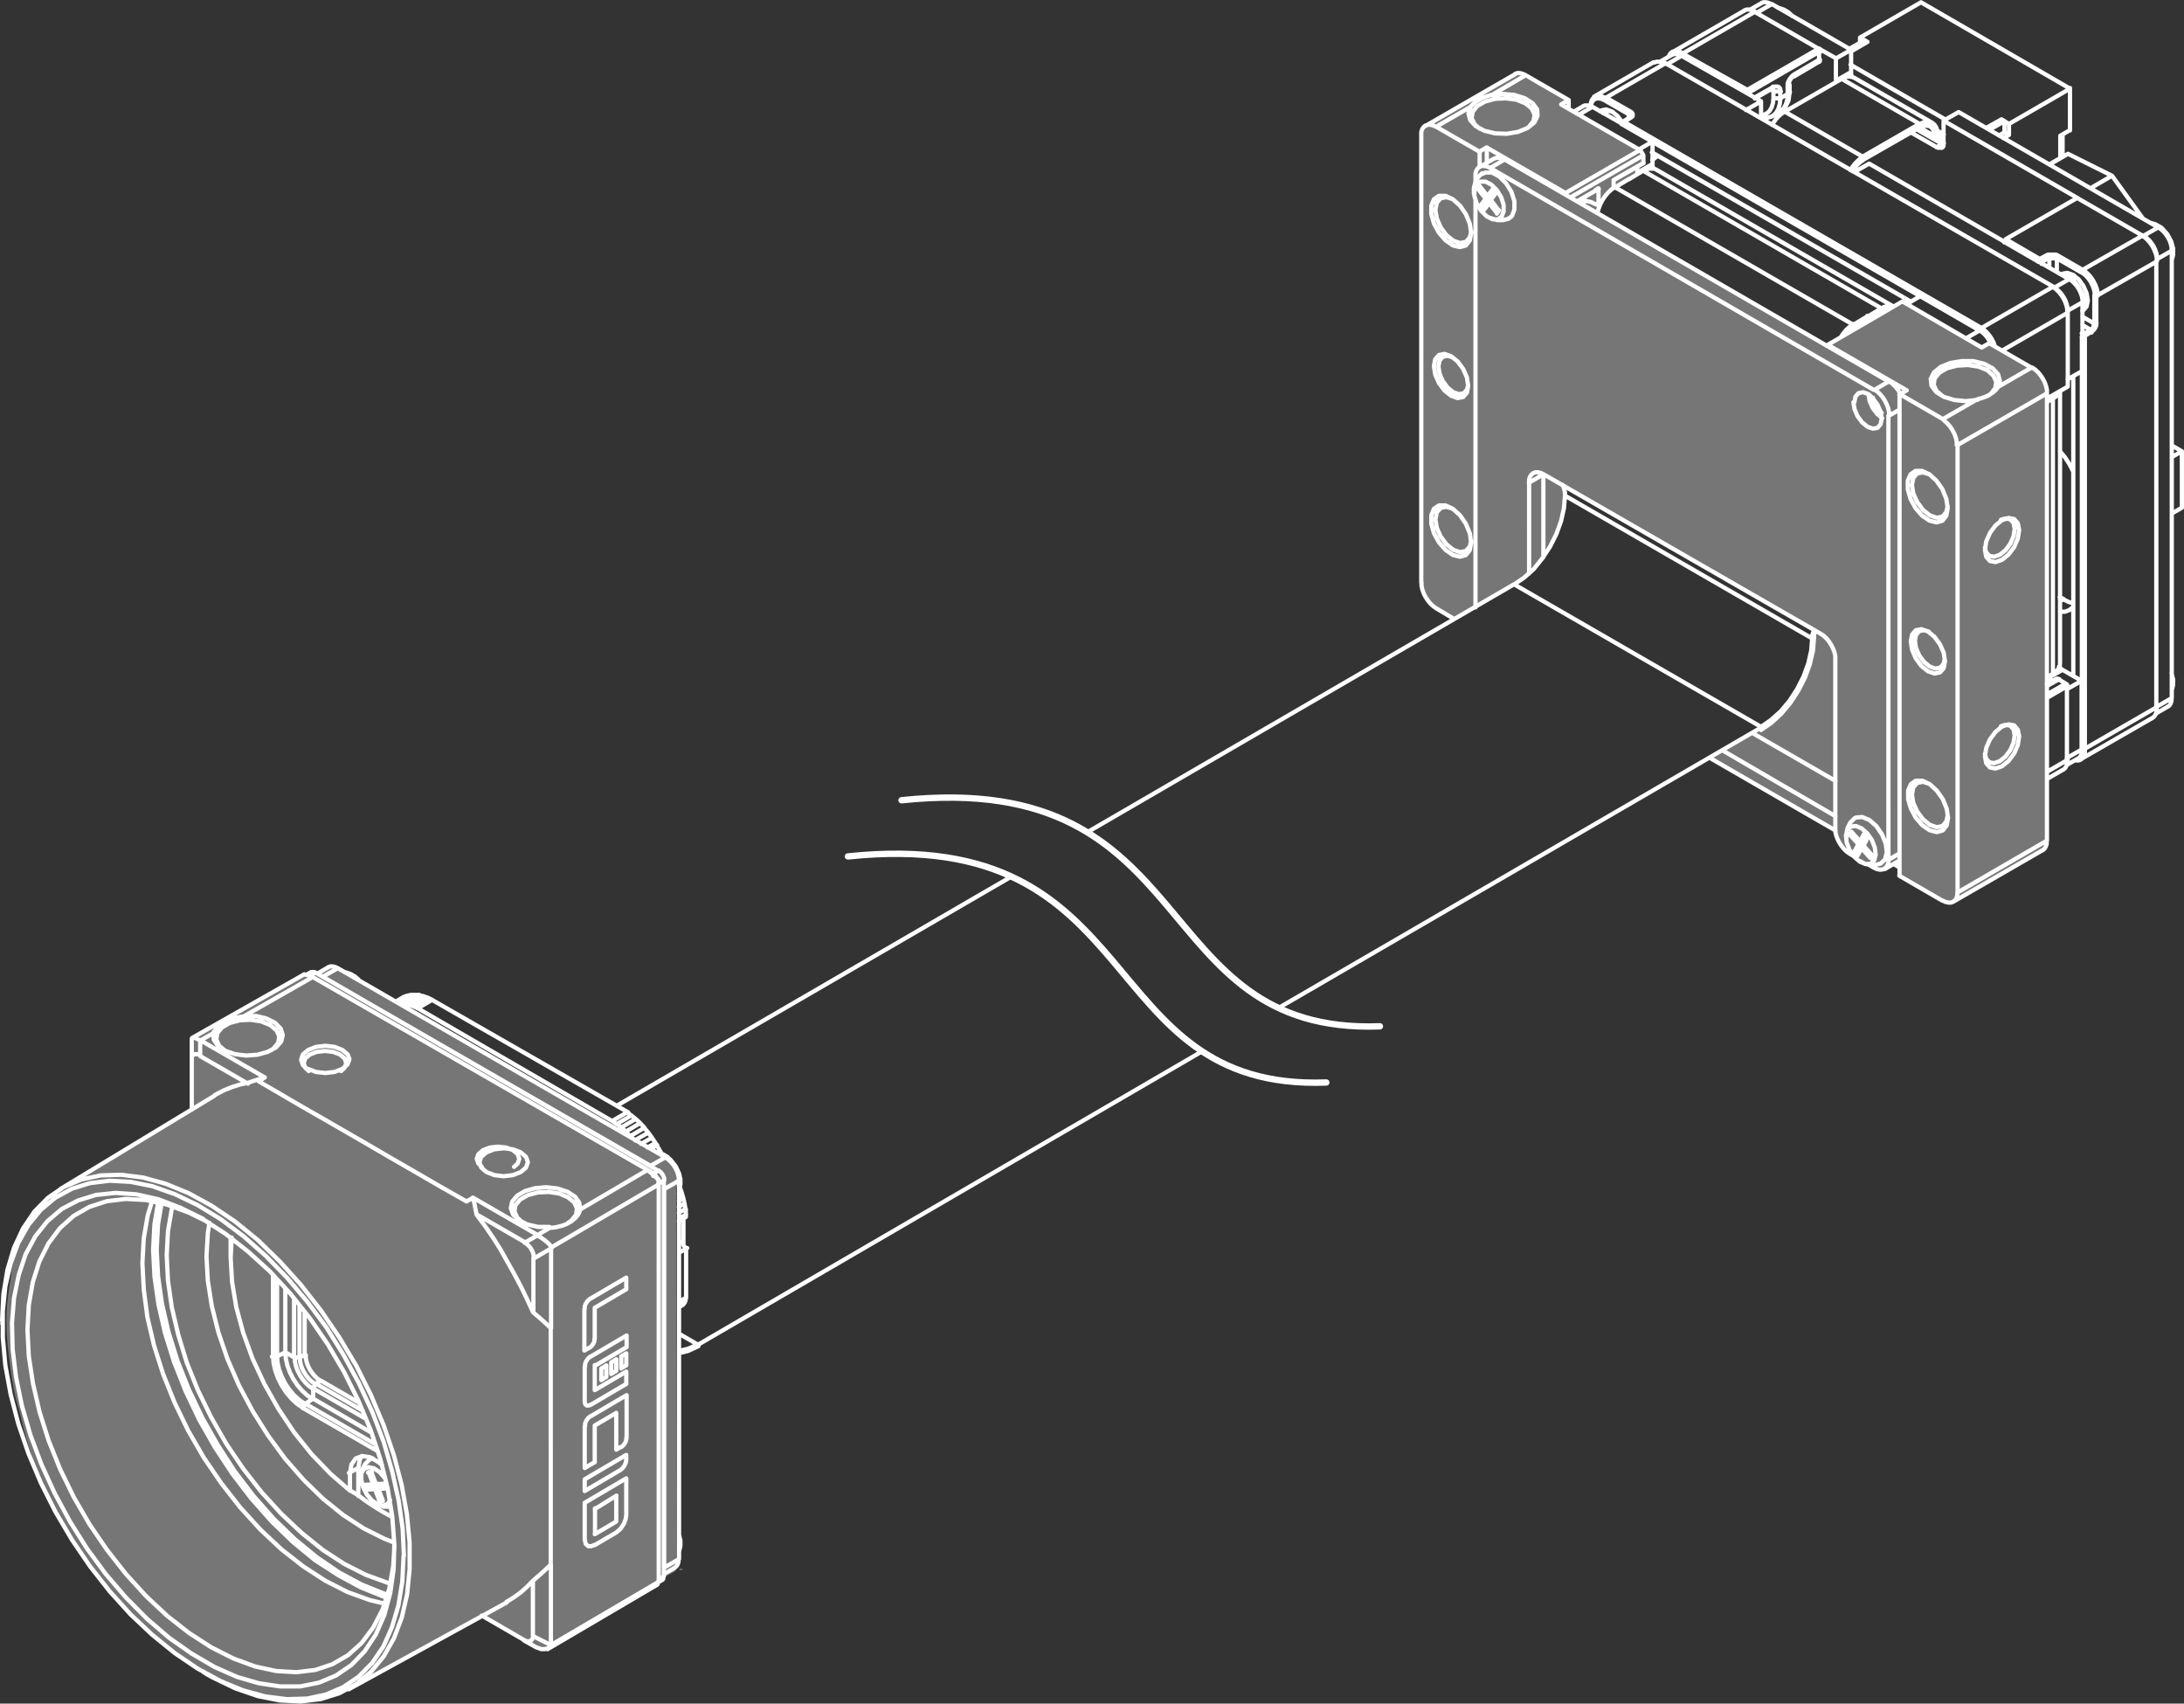 <svg id="Layer_1" data-name="Layer 1" xmlns="http://www.w3.org/2000/svg" viewBox="0 0 257.05 200.45"><rect x="0" y="0" width="257.05" height="200.45" fill="#333333" stroke="none"/><defs><style>.cls-1{opacity:0.33;}.cls-2,.cls-4{fill:#fff;}.cls-3,.cls-5{fill:none;stroke:#fff;stroke-linecap:round;stroke-linejoin:round;}.cls-3{stroke-width:0.5px;}.cls-4{opacity:0.33;}.cls-5{stroke-width:0.75px;}</style></defs><g class="cls-1"><path class="cls-2" d="M94.3 2e2a.35.35.0 01-.11.0h-.08a.09.09.0 00-.07.1.1.1.0 00.09.07h.08a.41.41.0 00.18-.05.08.08.0 000-.12A.09.09.0 0094.3 2e2z" transform="translate(-14.08 -15.43)"/><path class="cls-2" d="M94 154.6c0-.2.0-.4.0-.61a1.28 1.28.0 00-.06-.33v-.06.0a1.62 1.62.0 010-.22.84.84.0 00-.11-.51 5.15 5.15.0 00-.65-.67l-.27-.25h0l-3.77-2.16-4.64-2.66-1.74-1c-1.27-.71-2.57-1.46-3.86-2.21s-2.8-1.63-4.19-2.45L72.15 140c-1.36-.8-2.59-1.52-3.82-2.22l-1.77-1-1.92-1.09-3.9-2.22c-3.17-1.8-6.28-3.7-6.9-4.08l-.61-.21c-.23-.18-.6.0-.88.21l-.92.64c-.15.09-.28-.33-.51-.18l-.08.05a1.89 1.89.0 01-.51.29l-.23.07a2.08 2.08.0 00-.51.18c-2.64 1.47-5.3 3-7.91 4.45l-3.11 1.78-1.46.83h0-.05l-.27.25h0a.14.14.0 000 .06v8.31a.1.1.0 00-.12.0l-2.8 1.71-6.27 3.81c-1.09.67-2.19 1.32-3.27 2l-1.62 1a.09.09.0 000 .12 12.83 12.83.0 00-2 1.18 12.36 12.36.0 00-3.29 3.52 10.59 10.59.0 00-1.43 3h0a.08.08.0 00-.08.0.15.15.0 00-.06.11v.38a.09.09.0 00-.11.09v.19c-.05.0-.08.0-.09.07v.36l-.06.17h-.07.0v.08s0 .07.0.1v.11a.09.09.0 00-.06.0v0 .08s0 .06.0.09v.13.0a.79.79.0 000 .09s0 .06.0.09v.13.0a.79.79.0 000 .09.09.09.0 000 .09.36.36.0 000 .1.08.08.0 00-.05.0v0a.39.39.0 000 .09.11.11.0 000 .11c0 .31-.07.52-.07.52h0c0 .18-.05.36-.08.54-.12.8-.24 1.62-.32 2.43a20.82 20.82.0 00-.09 2.73c0 1.12.13 2.28.26 3.43.19 1.64.39 3 .63 4.23.13.69.32 1.37.51 2 .08.27.16.54.23.82A44 44 0 0018.67 189c1 2.26 1.9 4 2.76 5.47 1 1.77 2.18 3.46 3.29 5 .69 1 1.47 1.92 2.23 2.84l.52.64c.57.7 1.2 1.45 1.87 2.14s1.21 1.17 1.82 1.72c.29.28.59.55.89.82a30.74 30.74.0 003.88 3.08 31.46 31.46.0 007 3.66 2.73 2.73.0 00.41.1.05.05.0 000 0 .1.1.0 00.09.1h.13.07l.35.1a.08.08.0 000 0 .09.09.0 00.09.09h.13a.1.1.0 00.07.0l.62.17a.08.08.0 000 .05.09.09.0 00.09.09h.13.06a.06.06.0 000 0 .36.36.0 00.43.08.06.06.0 00.06.0l.52.09a.1.1.0 00.06.05h.44.0s0 0 0 0 0 .06.05.07l.23.05a2.5 2.5.0 00.54.07H49.2c.38.0.78.0 1.16.0a10.21 10.21.0 003.5-.8c.47-.21.94-.45 1.38-.69l.71-.37.26-.09h.13s.06-.07.0-.11h.09a.55.55.0 00.35-.19.58.58.0 01.13-.11c2.36-1.26 4.65-2.5 6.81-3.68l4.9-2.73 2.1-1.18 5.38 3.1h0l.31.18c.22.13.44.28.67.4a2 2 0 00.85.23 1.25 1.25.0 00.77-.27v0h.1l1.76-1 5-3c2.1-1.23 3.82-2.25 5.42-3.21a1 1 0 00.31-.31l.13-.14s0 0 0 0 .31-.19.46-.27a.08.08.0 000-.12.09.09.0 00-.12.0l-.28.16a.36.36.0 01.06-.2.38.38.0 01.19-.11h.05l.12.18a.08.08.0 00.11.0l1.52-.83.21-.4a.06.06.0 000 0l-.08-44.8A3.54 3.54.0 0094 154.6z" transform="translate(-14.08 -15.43)"/></g><path class="cls-3" d="M91.61 201.25l.61-.36m-.61-46.19.61-.35m144.21-37.8 1.19-.69m-1.19-51.53 1.19-.68m-141.39 110L94 172.36m.39-10.84-.39.22m.39-2.86-.39.23m-2.57-8.94-.75.44M202.58 39.15l-.36.21m33.3 12.76.17.1M201.51 28l-1.57.91m47.14 25.4-1.57.91m9.81 6.88.35.2M240 30.44l2 1.12m0 1.2.87-.5m-18.27-5.8.08-.05.06-.06v-.07-.07m32 59.62-.22.13m-33-57.34.11-.07.37-.36.27-.47.17-.59.05-.67m-.87.51-.06.67-.17.59-.27.48-.37.35-.11.06m1.85-3.47.08-.06.06-.06v-.06V25.4m.69-1.26v.09.08.06l-.05.05m-2.5 1.74v-.1-.08-.06h0m34.2 60-.39.23M221.35 29l.31-.06.4-.19.32-.3.23-.42.15-.51.05-.58m0-.81-.26-.15m.14-.08.05-.05v-.06-.08-.09M220.6 26.9l2.22-1.25m32.46 21.28V45.8m4.88 8.44-1-.57m-3-7.86v1.62m3 5.25 1.4.81M205.77 29.38v-.51M255 106.25l2.45-1.42m-1-9.49-1.43.81M209.19 33.74l-.49.41-.16.08m48.9 18-7.71 4.45M91.33 201.94h0l.16-.11v-.11-.15m-40.6-71.18-.38-.19-.38-.1h-.31m27.46 79.18.49.19h.44l.45-.13.2-.18v-.1V209m-1.64.28-1.5-.85M37.69 137.88l-.44-.23-.3-.12h-.23l-.07.11v.18m0 2.4v-2.4M42.85 135l-.88.15-1.25.49-1 .62-.49.58-.08.24M46 139l.29-.21.54-.68.12-.74-.34-.72-.74-.61-1.06-.43-1.24-.19-1.29.07-1.17.31-.91.53-.55.67-.11.75.33.72.62.53m30.29 66.52 5 2.89m0 0 .3.14h.26l.21-.06.16-.16.1-.24v-.33M37.68 139.6l-.3-.13h-.27-.21l-.16.16-.09.25v.33m0 0V146m47.46 49.9h0m0-3v3m0-3h0m2.53-1.49L84.08 193m2.53-1.49h0m0 2.95v-2.95m0 2.95h0m-2.53 1.49 2.53-1.49m-32.39-53 .42-.39.19-.55-.19-.55-.54-.46-.8-.31-.95-.11-1 .11-.81.31-.53.46-.19.55.19.55.41.39m-12.78-3.49v1.72m5.63 3.25-5.63-3.25m39.16 68.24v-6.4m0 6.4L78.92 209m11.51-55.81h0 .09l.08.06.09.07.09.07.09.07.08.08v.05.05.05.0.0.0.1h0v0h0v0h0v0h0v0h0v0m-16.37-1.06.43-.4.19-.55-.19-.54-.54-.47-.8-.31-1-.11-.95.11-.8.31-.54.47-.19.54.19.55.41.39M84.85 177.8l.59-.35m-.59-1v1.37m.59-1.72-.59.35m.59 1v-1.37m.58 1 .59-.35m-.59-1v1.37m.59-1.72-.59.35m.59 1v-1.37m1.18-.69-.59.35m.59 1V174.7m-.59 1.72.59-.34m-.59-1v1.37m.59 1.82v-1.38m-3.71 3.56 3.71-2.18m-4.21 2.47.5-.29m-1.18-.11.06.31.19.16h.2l.23-.09m-.68-1v.57m0-3.52v3m0-3.55v.6m.66-1.77-.29.25-.22.33-.11.3v.29m1.18-1.47-.52.3m4.23-2.48-3.71 2.18m3.71-.81v-1.37m-3.71 3.55 3.71-2.18M84.08 179v-2.95m3.71.77L84.08 179m3.71 7.62-4.89 2.87m4.89-2.32v-.55m-.71 1.79.31-.26.23-.36.12-.31.05-.31m-4.89 3.7 4.18-2.46m-4.18 1.08v1.38m3.71 4.88.51-.44.39-.59.2-.52.08-.52m-3.71 3.55 2.53-1.48m-3.71.8.11.53.31.28h.35l.41-.16m-1.18-3.63v3m0-4.32v1.37m0-1.37h0m1.18-.69-1.18.69m3.71-2.18-2.53 1.49m3.7-2.18-1.17.69m1.18-.69h0m0 1.37V189.4m0 4.32v-2.95m-1.18-9.1V186m-2.53-2.84 2.53-1.48m-2.53 5.81v-4.33m-1.18 5 1.18-.69m-1.18-3.63v4.32m0-4.93v.61m.65-1.76-.28.24-.22.33-.11.29v.29m1.18-1.46-.53.31m3.06-1.8-2.53 1.49m3.71-2.18-1.18.69m1.18.68V179.6m0 5V181m-.61 4.69.26-.23.2-.31.11-.27v-.26M86.61 186l.57-.33m-3.1-12.72V169.3M83.49 174l.25-.22.2-.3.1-.25v-.26m-1.18 1.37.59-.34m-.59-4v4.32m0-4.87V170m.7-1.78-.3.26-.24.35-.12.31v.31m1.18-1.51-.48.28m4.19-2.46-3.71 2.18m3.71-.81v-1.37m-3.71 3.55 3.71-2.18M78.92 209l12.69-7.45m0 0V154.78M78.92 199.56V209m0 0h0m2-49.67.41-.28.55-.68.11-.74-.33-.72-.75-.61-1-.43-1.25-.19-1.29.06-1.17.32-.91.52-.55.68-.11.74.34.72.61.54m.25 2.32-5.63-3.25m20.11-5.24-39.42-22.7m0 0-8 4.56M39.17 137l.07.77.5.72.86.58 1.15.4 1.31.16 1.32-.1 1.2-.33 1-.54.6-.69.18-.76-.25-.76-.66-.67-1-.51-1.23-.3L42.85 135m-3.68 2-1.48.85m0 0h0m0 0 7.55 4.35m24.49 14.14 7.55 4.36m5.08-3-.1-.77-.51-.71-.89-.57-1.16-.38-1.31-.15-1.32.11-1.19.34-.94.55-.58.7-.16.76.27.76.68.66 1 .5 1.24.29h1.33m-7.38-6.45.93.36 1.09.13 1.09-.13.92-.36.62-.53.22-.63-.22-.63-.62-.53-.92-.36-1.09-.12-1.09.12-.93.36-.62.53-.21.63.21.63.62.53m-21-12.14.93.36 1.09.12 1.09-.12.92-.36.62-.53.22-.63L55 139.5l-.62-.53-.92-.36-1.09-.13-1.09.13-.93.36-.62.53-.21.63.21.63.62.53m28.59 20.94v9.47m-2.08-1.86v-6.4m14.77-8.66-12.69 7.45m12.69-7.45v-.18-.17l-.16-.29L91 153.7l-.37-.33-.38-.26m-7.9 4.64 7.9-4.64m-11.52 6.77h.44l.44-.07.64-.16.59-.23.51-.3.45-.38.28-.33.19-.36.08-.26m-5.08 3 1.46-.85m.18 2.35h0m0 0v-.11-.12l-.2-.25-.45-.4-.44-.31-.49-.31m0 0h0m-1.5.87 1.5-.87m-.44 2.71v-.37l-.1-.36-.16-.33-.21-.31-.26-.26-.3-.21m3.14.63-2.08 1.21M38.73 159.3l-.19 1.24-.16 2.7.16 2.88.47 3 .78 3.1 1.07 3.13 1.35 3.1 1.6 3 1.82 2.89 2 2.72 2.18 2.49 2.29 2.23 2.37 1.91 2.42 1.58 2.42 1.21 1.17.46M60 201.74l-.37-.1-2.49-.91-2.53-1.28-2.52-1.64-2.49-2-2.42-2.27-2.31-2.53-2.16-2.76-2-2.95-1.78-3.11L37.37 179l-1.31-3.25-1-3.27-.76-3.22-.45-3.14-.15-3m0 0 .15-2.83.45-2.61.1-.38m25.31 45.77-.49-.16-2.6-1.05L54 200.45l-2.62-1.78-2.57-2.11-2.49-2.4-2.37-2.68-2.22-2.9-2-3.09-1.83-3.23-1.59-3.33-1.34-3.38-1.06-3.39-.77-3.35-.46-3.25-.16-3.12m0 0 .16-2.94.43-2.56m26.55 46.48-.54-.17-2.62-1.06-2.64-1.44L51.15 199l-2.59-2.13-2.51-2.42-2.39-2.7-2.24-2.92-2.05-3.12-1.85-3.25-1.6-3.36-1.35-3.41-1.07-3.41-.77-3.37-.47-3.29-.16-3.14m0 0 .16-3 .44-2.63m26.66 47.27-1.76-.42L55 202.76l-2.6-1.32-2.61-1.69-2.56-2-2.49-2.33-2.38-2.61-2.23-2.85-2.05-3-1.85-3.19-1.6-3.3-1.35-3.36-1.07-3.36-.78-3.32L31 167.14l-.16-3.1m0 0 .16-2.91.47-2.7L32 156.7m28.51 40.61-.15 2.39-.47 2.69-.78 2.42L58 206.94l-1.35 1.8-1.6 1.44-1.85 1.07-2 .67-2.23.27-2.38-.14-2.49-.54-2.56-.94-2.61-1.32m0 0-2.6-1.68-2.56-2-2.49-2.33-2.38-2.61-2.23-2.84-2.05-3-1.85-3.19-1.61-3.3-1.35-3.35-1.07-3.37-.77-3.32L17.47 175l-.16-3.1.16-2.91.47-2.69.77-2.43 1.07-2.13 1.35-1.8 1.61-1.44 1.85-1.06 2.05-.67 2.23-.27 2.38.13 2.49.54 2.56.94 2.15 1.06m-.47-.27 2.66 1.72 2.62 2.06L45.82 165l2.44 2.65 2.3 2.9 2.12 3.09 1.91 3.25 1.68 3.37 1.43 3.42 1.15 3.45.85 3.41.55 3.33.24 3.21-.08 3-.4 2.82-.7 2.57-1 2.28L57 209.73l-1.56 1.61-1.8 1.23-2 .84-2.21.45h-2.38l-2.5-.37L42 212.75l-2.65-1.17L36.64 210 34 208.15l-2.59-2.22-2.5-2.52-2.38-2.77-2.21-3-2-3.18-1.8-3.32-1.56-3.4-1.29-3.44-1-3.43-.7-3.38-.4-3.28-.08-3.12.24-2.93.55-2.7L17.1 163l1.15-2.12 1.43-1.78 1.68-1.42 1.91-1 2.12-.65 2.3-.24 2.44.17 2.56.57 2.62 1L38 158.85M61.62 198.5l-.15-3.2L61 192l-.76-3.43-1-3.47-1.33-3.49-1.59-3.43-1.83-3.36-2-3.21-2.23-3-2.39-2.83-2.52-2.59-2.61-2.3-2.67-2-2.7-1.65-2.69-1.29L32 155l-2.56-.51-2.46-.13-2.31.28-2.14.67-1.94 1.05-1.71 1.43-1.46 1.78-1.19 2.11-.9 2.41-.62 2.69-.3 2.92v3.11l.3 3.28.62 3.39.9 3.46 1.19 3.49 1.46 3.46 1.71 3.4 1.94 3.29 2.14 3.14 2.31 2.94 2.46 2.72L32 207.79l2.65 2.15 2.69 1.82 2.7 1.47 2.67 1.1 2.61.71 2.52.32 2.39-.07 2.23-.48 2-.86 1.83-1.24 1.59-1.61 1.33-1.95 1-2.26.76-2.56.46-2.8.15-3M14.33 170.79l.15-3.07.47-2.85.77-2.59 1.07-2.3 1.35-2 1.61-1.63 1.85-1.26 2.07-.88 2.27-.48 2.42-.07 2.55.32 2.66.73 2.71 1.11 2.74 1.5 2.73 1.84 2.68 2.18L47 163.84l2.49 2.76 2.35 3 2.17 3.18 2 3.34 1.73 3.46 1.48 3.51 1.21 3.54.92 3.51.62 3.45.32 3.32v3.16L62 203l-.62 2.72-.92 2.45-1.21 2.14-1.48 1.81L56 213.6l-2 1.07-2.17.68-2.35.28L47 215.51 44.43 215l-2.68-.92L39 212.75l-.69-.39M69 156.8 65.83 155l-3-1.74-2.88-1.66L57.21 150l-2.53-1.46-2.32-1.34L50.26 146l-1.85-1.07L46.83 144l-1.31-.76-1-.58m0 0 .73-.46m0 0-.64.19-.65.21-.64.22m0 0-1 .22-.94.3-.9.36-.86.44-.32.19m34.39 59.58.11-.06.82-.51.78-.57.73-.65.69-.71m0 0 .72-.62.7-.63.66-.63m0 0h0m0 0V171.7m0 0-.66-.63-.7-.62-.72-.61m0 0-.69-1.51-.73-1.5-.78-1.47-.82-1.46L73 162.47l-.89-1.41-.94-1.37-1-1.34m0 0-.13-.67-.13-.66-.16-.65m0 0-.78.43M51.21 129.86l-.14-.06h-.13-.12-.11M92 201.35h0l.09-.07.07-.11v-.13-.15m-.7-47.76-40.25-23.27m-.62.35.62-.35m41 71V154.35m-41.33-24-.11-.07m40.13 23.2-.64-.37m-39.67-22.9-.13-.06h-.13-.08m42 24.23v-.17-.18l-.07-.17-.09-.18-.1-.16-.12-.14-.14-.13-.13-.09m-.62.35.62-.35m.08 1.44v0-.17l-.06-.18L91.4 154l-.11-.17-.12-.14-.13-.12-.14-.1M53.84 129.35l-.31-.14-.3-.07h-.27l-.24.08m40.79 70.65h0l.2-.16.14-.23.09-.29v-.34m-1.58-47.26L53.84 129.35m-1.76 1 1.76-1M94 198.87V154.35m-1.75 45.53 1.75-1m-1.75 1V155.36m-1.58-2.74-38.59-22.25m41.89 24v-.38l-.09-.39-.14-.4-.2-.39-.24-.37L93 152.1l-.3-.27-.31-.22m-1.75 1 1.75-1m-.17 3.75 1.75-1m-43.9 20.49v.41l.1.44.16.44.22.44.27.4.3.36.33.31.34.23m-3-2.73v.5l.12.52.2.54.26.51.32.49.36.44.39.36.41.28m-1.46-3.64v.42l.1.45.16.45.23.44.27.41.3.37.34.31.35.24m-3.48-3.7.06.75.18.79.29.8.39.77.48.73.55.65.59.55.61.43m-4.12-5 .06.76.18.8.3.81.39.79.49.74.55.66.61.56.62.43m6.36 7.6v3.29m0-3.29-1.11.58m1.53-2-.25.46-.17 1m-8.59-13.66-1 .51m1-7.93v7.42m1.05.61-1.05-.61m2.28-4.63v4.94m-.59.3.59-.3m-3.25.2h-.61m.61-9v9m2-6.69v6.79m.64.0h-.64m.64-6v6M50.94 180l-.92.59m.92-.59 6.86 4m-6.86-5.18V180m.88-2.13 4.57 2.64m-5.12-2.28.55-.36M50 180.59l8.27 4.78M50 180.59l-.3.52m1.22-2.33 6.25 3.61m-5.92-4.16 5.52 3.18m-5.52-3.18-.33.55m4.33 12 .56.33.55.33m-15-30.39-.13 2.36.16 2.83.5 3 .81 3 1.11 3.06 1.4 3 1.65 2.92L48.72 184l2.05 2.55 2.2 2.28 2.3 2m0-2v2m3.78-3-.42-.36-1-.58-.93-.14-.76.29-.5.71-.17 1m-5.55-7.66 8.85 5.11M46.21 175l.07.83.2.87.32.89.44.87.53.81.61.72.65.61.69.47M46.21 165.4V175m14 18.9-.37-.19-.71-.39-.7-.43-.7-.45-.71-.48-.69-.52m-15.11-29.2v-1.23M269.86 44.79v-.08l-.24-.88-.46-.85-.62-.69-.17-.14m-212 88.66-.17-.19-.37-.31m38.32 66.37L94 196v0m.16-41.78-.15-.7-.41-.87-.59-.74-.36-.31M59.1 190.11l-.88.5m-1 .07 1.26-.53m.48 1.48-.25.4m-.42-2.17-.32.19m.47.0v.13m.58.0h-.58m.58.0.06.16m-1.69-1.63h.41m.72 1.93.81-.46m-1-.11-.53-1.41M59.35 190l-1 .06m1.17.51-.21-.57m-.75.63 1-.06M59.14 192l-.54-1.41m.15 1.44h.39m-.92-1.39.53 1.42m-1.49-1.35 1-.07m-1.17-.5.21.57m.75-.63-1 .06m.42-1.47.54 1.41m-.15-1.44h-.39m.46-1.63-.4.19M60 191.93l-.28.44-.52.21-.65-.13-.68-.46-.61-.71-.44-.86-.21-.87v-.76l.31-.52.52-.21.65.13.68.46.61.71.07.11M195.73 81V71.24m0 0v0m-1.71 1 1.71-1m-4.56-37-.34-.16L190.5 34h-.3l-.26.1m46.45 26.23L191.17 34.2m-1.71 1 1.71-1M234 61.83l.12.75.36.84.54.72.59.49m-1-3.33-45.15-26.11m0 0-.34-.16-.33-.07h-.31l-.26.1-.22.18-.16.26-.1.32v.38m0 2.7v48m0-50.67v.69m6.31 46V72.23m0 0v-.38l.1-.32.16-.25.22-.18.26-.1h.31l.33.08.34.16m0 0L228.37 90m0 0 .34.23.33.31.3.36.27.41.21.43.17.44.1.44v.41m0 0v19.84m0 0v.41l.1.44.16.44.22.43.27.41.3.36.33.31.34.23m2.2 1.27.61.35m-2.81-1.62.46.27m2.35 1.35.34.16.33.07h.3l.27-.1.21-.18.17-.25.1-.33v-.37m0 0V64.33m-4.12-1.57.13.81.36.84.54.72.64.52.63.22.54-.1.36-.42.13-.66-.13-.81-.36-.83-.54-.73L234 61.8l-.64-.22-.54.11-.36.41-.13.66m5.41-1-.09-.16-.26-.4-.31-.36-.33-.31-.34-.23m-1.71 1 1.71-1m0 4v-.41l-.1-.44-.17-.44-.21-.43-.27-.41-.3-.36-.33-.31-.34-.23m-7.1 29.19v-.37l.1-.33.06-.1M198 72.48v0l.17.45.1.44v.41m29.09 16.8v-.38l.1-.32.16-.26m-29.35-15.8-.12 1.42-.34 1.51-.55 1.52-.75 1.49-.92 1.39-1 1.25-1.13 1-1.18.81m35.12 6.36-29.09-16.8m-65.12 44.76-46.51 27m105.6-61.35-50.15 29.13m79.25-12.34-29.1-16.79m-96 89.4-1.18.54-1.08.26m2.26-.55-1.22.56-1 .25M227.58 90.49 227.46 92l-.36 1.55-.57 1.58-.78 1.54-.94 1.45-1.08 1.29-1.17 1.08-1.22.84m6.24-10.81-.22.13m0 0L227.25 92l-.34 1.5-.56 1.53-.75 1.48-.91 1.4-1.05 1.24-1.13 1-1.17.81m-65.7 38.13-59.41 34.57m125.11-72.61-56.81 33M61.58 132.74l.41-.15m-1.34.7.93-.55m.85-.23-.44.08m0 0-1.27.74m2.18-.84h-.47m-1.56.9 1.56-.9m1 0h-.49m-1.71 1 1.71-1m1 .16-.5-.11m-1.71 1 1.71-1m1 .29-.52-.18m-1.71 1 1.71-1m.52.18.52.25m-2.23.74 1.71-1m30 36.16-.24.14m0 0-.2.11m.63-.47-.19.22m0 0-.44.25m.63-.47.13-.29m-.76.65.63-.36m.13-.29.07-.36m-.83.8.76-.44m.07-.36v-5.84M94 168.6l.83-.48m0-5.84-.08-.06-.09-.08-.07-.09-.07-.1v-.11-.11-.11-.1m.44.76-.83.48m.39-1.24v-2.64m-6.49-12.56L64.93 133.08m0 0-1.7 1M94.8 158.63v-.3m-.83.78.83-.48m-6.41-11.95-.52-.36m-1.71 1 1.71-1m6.93 12v-.64M94 158.81l.83-.48M88.91 147.1l-.52-.42m-1.71 1 1.71-1m6.36 11-.1-.65m-.68 1.1.78-.45m-.1-.65-.16-.67m.16.67-.68.39m-4.56-9.86-.5-.47m-1.71 1 1.71-1m1 1-.49-.51m0 0-1.7 1m6.78 7.82-.2-.69m.2.69-.52.3m.32-1-.22-.61m-.1.8.32-.19m-3.92-7-.47-.56m-1.7 1 1.7-1m1.5 2.09-.19-.32m-.41-.62-.43-.59m-1.57.9 1.57-.9m.84 1.21-.41-.62m-1.27.73 1.27-.73m.41.62-.93.54m1.73.84-.61-1.06m-4.72-2.51-.52-.36m0 0-22.94-13.3m0 0-.53-.24m0 0-.52-.18m0 0-.5-.11m0 0-.49-.05m0 0H61m27.4 15.82-.19-.23m0 0-.49-.52m0 0-.51-.47m0 0-.52-.42M185 75.27l-.68-.21-.68.13-.45.53-.17.83.17 1 .45 1 .68.92.81.65.8.28.68-.14.46-.52.16-.69M185 57.46l-.54-.17-.57.12-.38.43-.13.7.13.85.38.88.57.77.67.54.67.23.57-.11.38-.44.13-.55m11.83-33.49v1M185 38.84l-.68-.21-.68.13-.45.53-.17.83.17 1 .45 1.06.68.92.81.65.8.28.68-.14.46-.52.16-.69m6.4-18.41-.34-.16-.33-.08h-.31l-.26.1m-2.81 2.46-1 .33-.89.52-.53.54m6.58 2.57.3-.21.54-.68.11-.74-.33-.72-.74-.61-1.06-.43L191.32 27l-1.28.06-1.17.32-.92.52-.54.68-.12.74.34.72.61.54m-3 57.69L183.11 87m4.12-44.18-.16-1.07-.46-1.12-.69-1-.84-.75-.86-.41h-.78l-.59.4-.31.75v1l.31 1.12.59 1.08.78.89.86.6.84.2.69-.2.46-.59.16-.9m0 36.44-.16-1.08-.46-1.12-.69-1-.84-.76-.86-.4h-.78l-.59.4-.31.75v1l.31 1.12.59 1.08.78.89.86.59.84.21.69-.2.46-.59.16-.89m-.35-18.42-.15-1-.44-1-.65-.88-.77-.62-.78-.27-.65.13-.44.5-.15.8.15 1 .44 1 .65.88.78.62.77.27.65-.13.44-.5.15-.8m-5.52-29.5v-.38l.1-.32.16-.25.22-.18.27-.1h.3l.33.07.34.16M181.36 84V31.37M183.11 87l-.34-.24-.33-.3-.3-.37-.27-.4-.22-.43-.16-.45-.1-.43v-.42m6.84-50.7v1.79m12.31 4v.09l-.13.36m7.13-4.88-.35.2m0 0L204 36.63m-2.1 1.22-2.2 1.26m4.3-2.48v.93m3.5-3.86v.91m-3.5 2 3.5-2m-7.8 4.5 2.55-1.47m4.9-4.55.35.61m0 0-8.58 4.95m55.57 76.83h0l.22-.18.16-.26.1-.32v-.38M207.12 33.09l-9.29-5.36m-4.2-3.44-4 2.34M187.17 28l-.26.78.21.79.65.7 1 .54 1.27.31 1.38.05 1.32-.22 1.13-.46.8-.65.37-.77L195 28.3l-.54-.73-.93-.59-1.22-.38-1.36-.12-1.35.15M187.17 28l-4.06 2.34m0 0 5.09 2.93m0 0 .87-.5m9.29 5.36 8.76-5.06m-8.41-5.87-.88.51m-4.2-3.44 5.08 2.93m42.41 80.45-.71-.23-.68.13-.46.52-.16.84.16 1 .46 1 .68.92.8.65.81.28.68-.13.45-.53.16-.69m4.39-7.28.13.55.38.44.57.11.67-.24.67-.54.57-.76.38-.88.13-.85m0 0-.13-.7-.38-.44-.57-.11-.54.17m-8.49-11.13-.55-.17-.57.11-.38.44-.13.7.13.85.38.87.57.77.67.54.67.24.57-.12.38-.43.13-.55m4.74-13.16.13.55.38.44.57.11.67-.23.67-.54.57-.77.38-.88.13-.85m0 0-.13-.7-.38-.43-.57-.11-.54.16M202 39.51l-.68-.31-.66-.15h-.61l-.26.08m2.48.21v.11H202h-.05m.27-1.87v1.72m0-1.72-.35.21m28.25 69.53-9.66-5.57M235.55 64l-.17-.16-.48-.65-.32-.74-.06-.23M189.07 32.79l9.29 5.36m-9.29-5.36v1.79m41.06 78.58-14.66-8.47m22.15 12.79-.68-.39M229.21 56l-.18.1m1.09 55.37L217 103.83M198.54 38.45l-.18-.3m42.72 33.07-.67-.21-.68.13-.46.52-.16.84.16 1 .46 1 .68.92.8.65.81.28.68-.13.45-.52.16-.7M248.08 62l.3-.22.54-.68.11-.74-.33-.72L248 59l-1.06-.43-1.24-.19-1.29.07-1.17.31-.91.53-.55.67-.11.75.33.72.62.53m6.59-.92.25-.79-.21-.78-.65-.71-1-.53-1.27-.31h-1.38l-1.32.22-1.13.46-.8.65-.38.76.09.8.54.73.93.59 1.22.37 1.36.13 1.36-.15m1.38-6.67 5.08 2.94m-5.08-2.94-.88.51m0 0L238 50.9m0 0L229.21 56m0 0 9.29 5.36m-.88.5.88-.5m13.23 16.44-.16-.8-.43-.5-.66-.13-.77.27-.77.62-.65.88-.44 1-.15 1 .15.8.44.5.65.13.77-.27.77-.62.66-.88.43-1 .16-1m0 24.29-.16-.8-.43-.51-.66-.12-.77.26-.77.63-.65.88-.44 1-.15 1 .15.8.44.5.65.13.77-.27.77-.62.66-.88.43-1 .16-1m-7.28 18.37L255 114.34m0-52.62v52.62M243.32 75.23l-.16-1.08L242.7 73l-.7-1-.83-.76-.87-.4h-.78l-.58.41-.32.75v1l.32 1.12.58 1.08.78.9.87.59.83.21.7-.2.46-.59.16-.9m-.62 46.2-5.08-2.94m6.83 1.93v.37l-.1.32-.16.26-.22.18-.26.1h-.31l-.33-.07-.34-.16m1.75-53.64v52.63m-6.83-58.6 5.08 2.94m-5.08 53.73V61.82M243 93.24l-.15-1-.44-1-.65-.88-.77-.63-.77-.27-.66.13-.43.51-.16.8.16 1 .43 1 .66.89.77.62.77.27.65-.13.44-.5.15-.81m.36 18.42-.16-1.08-.46-1.12-.7-1-.83-.76-.87-.41h-.78l-.58.41-.32.75v1l.32 1.11.58 1.08.78.9.87.59.83.21.7-.2.46-.59.16-.9m3.44-49.24.5-.13.48-.17.47-.24.42-.28.3-.27.24-.3m-6.47 3.73 4.06-2.34m-4.06 2.34L243 65l.33.31.31.36.26.41.22.43.16.44.1.44v.41M255 61.72l-10.52 6.07M255 61.72v-.41l-.1-.44-.16-.44-.22-.43-.27-.41-.3-.36-.33-.31-.34-.23M249.17 61l4.05-2.34m-18.05-6.37.17.1m.18-.3.28-.14.27-.08h.2m-.75-.17.33-.16.34-.1h.31.29.11M209 35.38l-.22-.1h-.28-.32l-.33.1-.34.16m26.38 17.56 1.67-1m0-.41v.41M205.81 36.49l-1.67 1m29.71 15.22 1.67-1M207.47 35.52l28.05 16.19M207.47 35.52l-1.66 1m26.38 17.14 1.66-1M232.19 54l1.66-1m0-.41V53m-2.42 1.59.08-.09.33-.3.35-.24m0-.41V54m-1.39 1 .22-.32.36-.44.4-.36.41-.29M204.14 37.45l28.05 16.18M204.14 37.45l-.41.28-.39.37-.36.43-.32.49-.26.52-.2.53-.11.44M200.4 27.92l.24-.09h.27l.3.07.3.14m7.12 7.23v-.12l-.05-.22v-.21m0 0V32.08m-1.75 3.64 1.75-1m-7-6.68 7 4M207 33l1.57-.91m31.55 18.21 7 4.05M238.5 51.2l1.57-.91m-5.43 2.53-.17-.1m-27.68-16.8v-.2m0 0V35m40.31 19.33.31.21.3.27.27.33.24.36.2.39m7.27 38.81.31-.21.25-.24.18-.26.1-.27v-.23m-.07-32-.06.16-.18.26-.25.24-.31.21M255 95.11l.7-.4m0-32.38V94.71m0-32.38-.7.4M212 22l-.31-.14-.29-.07h-.28l-.23.09m47.79 82.79h0l.19-.16.15-.23.09-.29v-.34m-2.7-9.78.08.1.17.15.17.12m0 0 2.28 1.31m-2.28-1.31-1.75 1m4 8.4v-8.1m0 0-1.76 1m0 8.09 1.76-1M221.35 27.34v2m0-2L212 22m9.32 5.38-1.75 1M210.28 23 212 22m45.6 26.27-23.53-13.59m0 0-1.75 1m26.86 23.39-1.76 1m1.76-1V51m0 0v-.37l-.09-.4-.15-.4-.19-.39-.24-.36-.28-.33-.29-.27-.31-.21m-1.75 1 1.75-1M257.42 52l1.76-1m-4 44.22.54.32M255 95.1h0l.18.12M257.42 52v-.37l-.09-.4-.14-.4-.2-.38-.24-.37-.27-.32-.3-.28-.3-.21m0 0-.18-.1M242.32 31.36l.06.12.07.12.09.12.08.11.1.1.09.09h0m-.51-.67-.35.2m.86.7-.17.1m-3-1.72 3 1.72m-.69-.8.06.13.08.12.08.11.08.11.1.1.09.09.1.08.1.06m-.94-1.42.25.62M240 30.44l.29-.13.27-.08h.26.24l.21.1.18.15.14.2.1.25m0 0 .34-.3m-2-.6.34-.17.33-.09h.32l.28.05.26.11.21.18.17.25.12.3m0 0 .26.72m-10-6.79-.22-.09-.28-.05h-.32l-.33.09-.33.17m0 0-6.66 3.84m6.66-3.84L240 30m-6.66 3.84L240 30m-6.66 4.25L240 30.44m0-.4v.4m-7.89 5.15.18-.28.24-.32.26-.28.27-.23.28-.19m0-.41v.41m-9.21-5.73 9.21 5.32m-9.21-5.32-.34.23-.33.28-.32.34-.28.38-.22.34m9.22 5.32.22-.34.28-.38.32-.33.33-.29.33-.23m-11.94-18.1.24-.09h.27l.3.07.31.14m47.14 81.66v.34l-.09.29-.14.23-.2.16M232 24.45v-.12l-.05-.22V23.9m0 0V21.27m-1.76 3.64 1.76-1m-9.32-8 9.32 5.38m-1.76 1 1.76-1m-9.32-5.38-1.76 1m22 14.34-.7-.4m2.45-2.23L268.11 42.2M242.83 29.63l1.75-1m25.11 68.94-1.75 1m1.75-53.63V97.55m0-52.62-1.75 1m.17-3.74.31.21.3.27L269 43l.24.36.2.39.14.4.09.39v.38m-1.58-2.73-1.75 1m-.17-.1.17.1M242.83 29.63l15.82 9.13m-15.82-9.13v2.63m0 0v.18.17l-.08.12-.11.09h-.14-.15-.16l-.17-.08m0 0-3-1.71m-8.86-5.94v-.2m0 0V22.28m-1.78-1 1.78 1m36.25 20.93.31.21.3.27.27.33.24.36.19.39.15.4.09.4v.37M233 20.48v-.63m.86.52-.33-.2m0 0-1.78 1m25.09 10.08v2.64M250 31l.53.3m-.88-1.82v0m.35.2V31m0 0-.66.38m.66-1.68-1.78 1m1.43-1.23.35.2m-.35-.2-1.78 1m8.7 3.56-1.27.73m1.27-3.36v2.63m1.14-3.29-1.14.66m1.14-5.62v5m-7.18.5V30m-.66 1.69.66-.38M233.88 20.36l-2 1.16m0 1.52 11.18 6.46m4.8 1 1.8-1m0 0 .88.51m0 0 7.18-4.15m0 0L240.18 15.7m0 0L233 19.85m0 0 .88.51m37 54.81-1.18.68m1.18-7.32v6.64m0-6.64-1.18.68m0-1.36 1.18.68m-13.4-35 5.18 2.58m-7.34-1.33 2.16-1.25m5.18 2.58 3.61 5m-6.13-3.54 2.52-1.46m-5.89 49.7.17.1m-28.6-64.39v-.29m-.17-.1.17.1m-7.71-4.45-.34-.16-.33-.07h-.3l-.27.1M267.43 99.9h0l.21-.18.17-.26.1-.32v-.38m-57.39-76.7v-.09l.16-.25.22-.19.26-.09h.3l.33.08.35.16m47.32 82v.37l-.1.33-.16.25-.22.18-.26.1h-.4M228.2 22.71h0l.08-.11v-.17m28.21 63.26.22.14M222.81 27h.09.11.12.24.11.11.1m-.88-.81h.09.11.12.24.11.11.1m33.24 59.77.69.32.45.12M222.81 27v-.81m-.13-.23h0m5.47-4.78-7.54-4.35m0 0-8.41 4.86m10.61 4 .17-.08h.16.15l.13.05.11.09.08.13v.16.19m0 0V27m.87-.51-.87.51m.87-.51v-.81m0 0v-.21-.21l.08-.23.11-.21.13-.2.15-.18.16-.16.17-.11m0 0 2.9-1.71m0 0v-.89m0 0h-.07m-16 .16L219.74 26M212 22l.18-.3m16-.16-.1-.35M219.74 26l8.42-4.86m.1.35L220 26.27m-.07.13v.11m.07-.24-.25-.26m-.17.3.17-.3m.18.39-.35-.09m.42.0-.07.13m30.32 17.21-.1.06m-.08.13.08-.13m-.08.25V43.8m16.13-.69.17.1m1.58 2.73v.2m-1.58-2.93.31.21.3.27.27.33.24.36.19.39.15.4.09.4v.37m-9.87 24.89-.41-.8-.53-.81-.59-.71m0 18.9h.59l.53-.2.41-.33m-1.93-41-.09-.05h-.1-.12-.23-.12-.1-.1m4.88 8.44.08-.06.08-.08.07-.09.07-.1.05-.1v-.11-.11-.1m-10.34-9.88-.18.31m4.39 2.33v.2m5.08 57.17h-.35m0-49 .17.11m-4.07-8.94-.17-.31m.17.31-.83.45m5.89 8.29-.18-.3m-.81.5.81-.5m-5.71-8H254m.36.0-.18-.31m-.18.3.18-.3m5.26 9.1-.18-.3m0 0-.17.31m.35.0h-.35m-2.86-9.55-.18.31m3.73 4.83-.11.45-.32.37h-.11m-2.09-3.64.09-.06.49-.1.44.14m2.67 5.64h-.35m5.61-10.38-7.54-4.35m0 0-8.41 4.85m0 0 4 2.33m0 0 .84-.45m0 0 .14-.06h.14.17.33.15.15l.13.06m0 0 2.86 1.65m1.75 3v3.3m0 0v.14.15l-.05.15-.07.15-.09.14-.1.13-.12.1-.11.09m0 0-.81.5m0 0v48.58m0 0 8.41-4.86m0 0V46.14m-11.16 1.57.11-.07.56-.11.67.23.68.54.56.77.38.87.14.86-.14.69-.38.44-.14.07M259 47.46l-2.86-1.65m4.44 7.68v-3.3m-1.4-3 7-4m1.75 3-7 4m7-4v-.41l-.1-.44-.17-.44-.21-.44-.27-.4-.3-.36-.33-.31-.34-.23m-7 4-.18.31m1.58 2.73v-.37l-.09-.4-.15-.4-.19-.39-.24-.36-.27-.33-.3-.27-.31-.21m1.93 2.73h-.35m-1.4-3 .34.24.33.31.3.36.26.4.22.43.17.45.1.43v.42m-2.86 9.54v35.1m-38.5-68.57L212 22m0 0-.31-.14-.29-.07h-.28l-.23.09m47.79 82.79h0l.19-.16.15-.23.09-.29v-.34m0 0V55.05m-5.09-8.81-4-2.32m-40-21-.34-.16-.33-.07h-.3l-.27.1M256.91 106h0l.22-.18.16-.26.1-.32v-.38m-56.08-76.9v-.38l.1-.32.16-.25.22-.18.27-.1h.3l.33.07.34.16m-1.75 1h0m56.08 68-.24-.14m.24.14v.2M203 28.58l.49-.09.44.13M256.4 95.34l-.15-.06h-.14.0M202.39 28.54l.16-.12.57-.12.67.24m0 0 .67.54.57.76m-2.11-2.62-.31-.14-.3-.07H202l-.24.09-.19.16-.15.24-.09.28v.15m1.57-.72.17-.3m2.68 1.95-2.85-1.65m2.85 1.65.18-.3m-.16.8.07-.06.06-.06v-.06-.07-.07-.06l-.06-.07-.08-.05m0 .5.18-.11m-1 .59.78-.48m-.78.68v-.2m.18-.1-.18.1m0 .21v-.21m52.41 75v-8.7m-.24-.26v-.08m0 0-.78-.45m1 .79-.24-.26M255 97.14l2.21-1.27m.24.26L255 97.55m2.21-36.49.24-.14m-.24.14L255 62.33m2.45-10.12V52m-1.57-2.73.3.21.3.28.27.32.24.37.2.38.14.4.09.4V52m-1.75-2.83.18.1M239 50.93 208.52 33.36m1.58-10.49-7 4.05m0 0L206 28.57m0 0 .11.07.07.09.06.09V29v.09l-.08.09-.1.07m0 0-.78.49m50.48 19.43-45.66-26.3M255 62.33l2.45-1.41m0 0V52.21M205.19 29.75 247.26 54M205 30.06l.16-.31m3.33 3.61L239 50.93m8.12 3.41L205 30.06m42.23 24 8.41-4.85m1.75 3v-.41l-.1-.44-.16-.44-.22-.44-.27-.4-.3-.36-.33-.31-.34-.23M247.26 54l.34.24.33.31.3.36.27.4.22.43.14.41m-1.78-1.84.18-.31m1.14 1.87-.2-.39-.24-.36-.27-.33-.3-.27-.31-.21m12.25-3.54-.15-.68-.41-.87-.59-.74-.36-.3m12 47.11-.16-.67h0m-44.63-77.3-.18-.19-.36-.31m-35 22-1.11.81m.57-.75.88-.51m-1.81-.69h.45m.86 1.69.31-.19m.19-.8-.09-.11m-.25.56.34-.45m-.34.45.12.16m.84 1.22-.19.36M190 38.09l-.8.46m.15.78.93 1.2m-1.5-.45.57-.75m-1 .27.38.48m.19-1.23-.57.75m-.36-2 .93 1.2m-.71-1.5-.22.3m1.16.9-.94-1.2m1.51.45-.57.75m.94-.28-.37-.47m-.2 1.23.57-.76m.37 1.95L189.58 39m.71 1.5.23-.31m1.08 1 .43-.34.29-.76v-1l-.36-1.1-.63-1-.8-.8-.86-.46h-.77l-.36.17m-.14 4.33-.5-.82-.29-.89v-.8l.24-.61.46-.31h.62l.68.36.64.64.51.83.29.88v.81l-.23.6-.46.32h-.62l-.68-.36-.65-.64m45.31 74.13-.87.51m.59.0-1.07.85m-.51-2h.48m1.23 1.4-.33.18m.34-1.1.14.15m0 0-.28.52m0 0m1 1.17-.18.35M233 114.43l.82-.47m-.82.47-1-1.12m1.46.26-.47.86m.87-.42-.4-.44m-.08 1.31.48-.87m.51 2-1-1.12m.8 1.46.19-.34m-1.18-.78 1 1.12m-1.47-.25.48-.87m-.87.42.39.45m.09-1.31-.48.86m-.51-2 1 1.12m-.8-1.47-.19.35m3.6 3.4h0l.52-.49.21-.83-.12-1-.43-1.1-.68-1m0 0-.83-.72-.85-.35-.73.07-.19.11m1.53 1.75.55.79.34.88.1.83-.17.67-.41.39-.59.06-.68-.28-.66-.58-.55-.79-.35-.88-.09-.84.17-.66.41-.39.59-.07.68.29.66.58M78.71 209.37l12.71-7.47m-12.89 7.58.08-.06M49.9 130.07l-13.12 7.44m54.8 17.09v-.13m-1.07-1.2-.08-.05-.08-.05M38 212.16l.36.2m-24-41.57v.41m40.76 43 18.62-10.23M39.32 144.36l-18.17 11m29.56-25.56-.61.35m41.51 71.42.4-.23m-39.29-72.1-1.29.75m40.79 70.65 1.29-.75M41.22 162.24v1.21M269.69 46.05l.16-.65v-.66m-1.49-2.58-.57-.33-.65-.2M55.87 130.35l-.53-.32-.63-.21h-.08M94 198l.16-.66v-.67M94 155.47l.16-.66v-.67m-1.46-2.54-.52-.32-.64-.22h-.07m-34.9 38.42v.12m1-2.41-.49.47-.33.61-.16.66v.36m1.91 3.13.14.09.66.2h.69.08M189.94 34.08l-1.72 1m47.7 82.61 1.7-1M192.39 24.17l-10.52 6.07m20.27 9.29.35-.2m41.45 82.22 10.52-6.07m-17.55-64L209 35.38m-8.56-7.46-1.12.64M256.54 93.5V61.43M210.92 21.85l-1.39.8m47.8 82.79 1.38-.8M241.52 29.89l-9.22-5.32m-10.87-8.79-1.39.8m47.8 82.79 1.39-.8M219.38 16.68 211 21.53m48 83.22 8.42-4.85m-44-71.23h.09l.67-.58.4-.82.13-1m0 0V25.4m.57-1 2.9-1.71m-5.5 6.42.88-.51m-2.24.72.49.05.81-.23v-.05m2-3.71v-.15l.05-.19.1-.21.15-.21.15-.16.1-.06m-2.63 1.51h.07.0m-2 1.11 1.9-1.08m-13.82-3.18-7 4.05M255 107.09l1.94-1.12M256.1 95.3l-1.13.64m4.21-43.82.15-.66V50.8m-1.45-2.55-.53-.32-.64-.21h-.07m13.05 48.94.16-.66v-.67M224.58 16.89l-.53-.32-.64-.22h-.07M203 28.58l-.26.16m-14.22 7.07-.48.47-.33.61-.16.67v.66m2 2.86.1.05.66.2H191l.66-.18m40.72 70.54-.53.53-.32.64-.13.66v.62m1.61 2.61.44.26.67.19h.69l.65-.18" transform="translate(-14.08 -15.43)"/><polygon class="cls-4" points="178.58 8.63 167.58 14.98 167.28 15.94 167.31 68.97 168.06 70.69 169.7 71.98 171.2 72.85 173.63 71.45 178.16 68.83 180.47 66.97 182.12 64.8 183.47 62.03 184.08 59.81 184.19 57.23 213.63 74.36 213.03 77.23 212.27 79.64 210.61 82.52 208.85 84.68 205.97 86.62 201.39 89.26 216.07 97.89 216.82 99.61 217.79 100.51 218.92 101.36 220.6 102.13 221.27 102.36 222.86 101.66 223.54 101.27 223.54 103.06 228.97 106.16 229.86 106.12 240.6 99.87 240.89 98.91 240.89 46.29 240.38 44.57 239.48 43.49 234.79 40.74 234.06 40.32 233.18 40.83 223.98 35.77 215.13 40.53 188.02 25.08 188.58 23.59 190.33 21.66 193.06 20.29 192.69 19.58 193.4 19.18 193.4 18.27 192 17.17 184.63 12.8 184.63 11.79 178.58 8.63"/><path class="cls-5" d="M120.19 109.59c35.7-3.75 28.6 27.63 56.3 26.6" transform="translate(-14.08 -15.43)"/><path class="cls-5" d="M113.88 116.2c35.71-3.75 28.6 27.63 56.3 26.6" transform="translate(-14.08 -15.43)"/></svg>